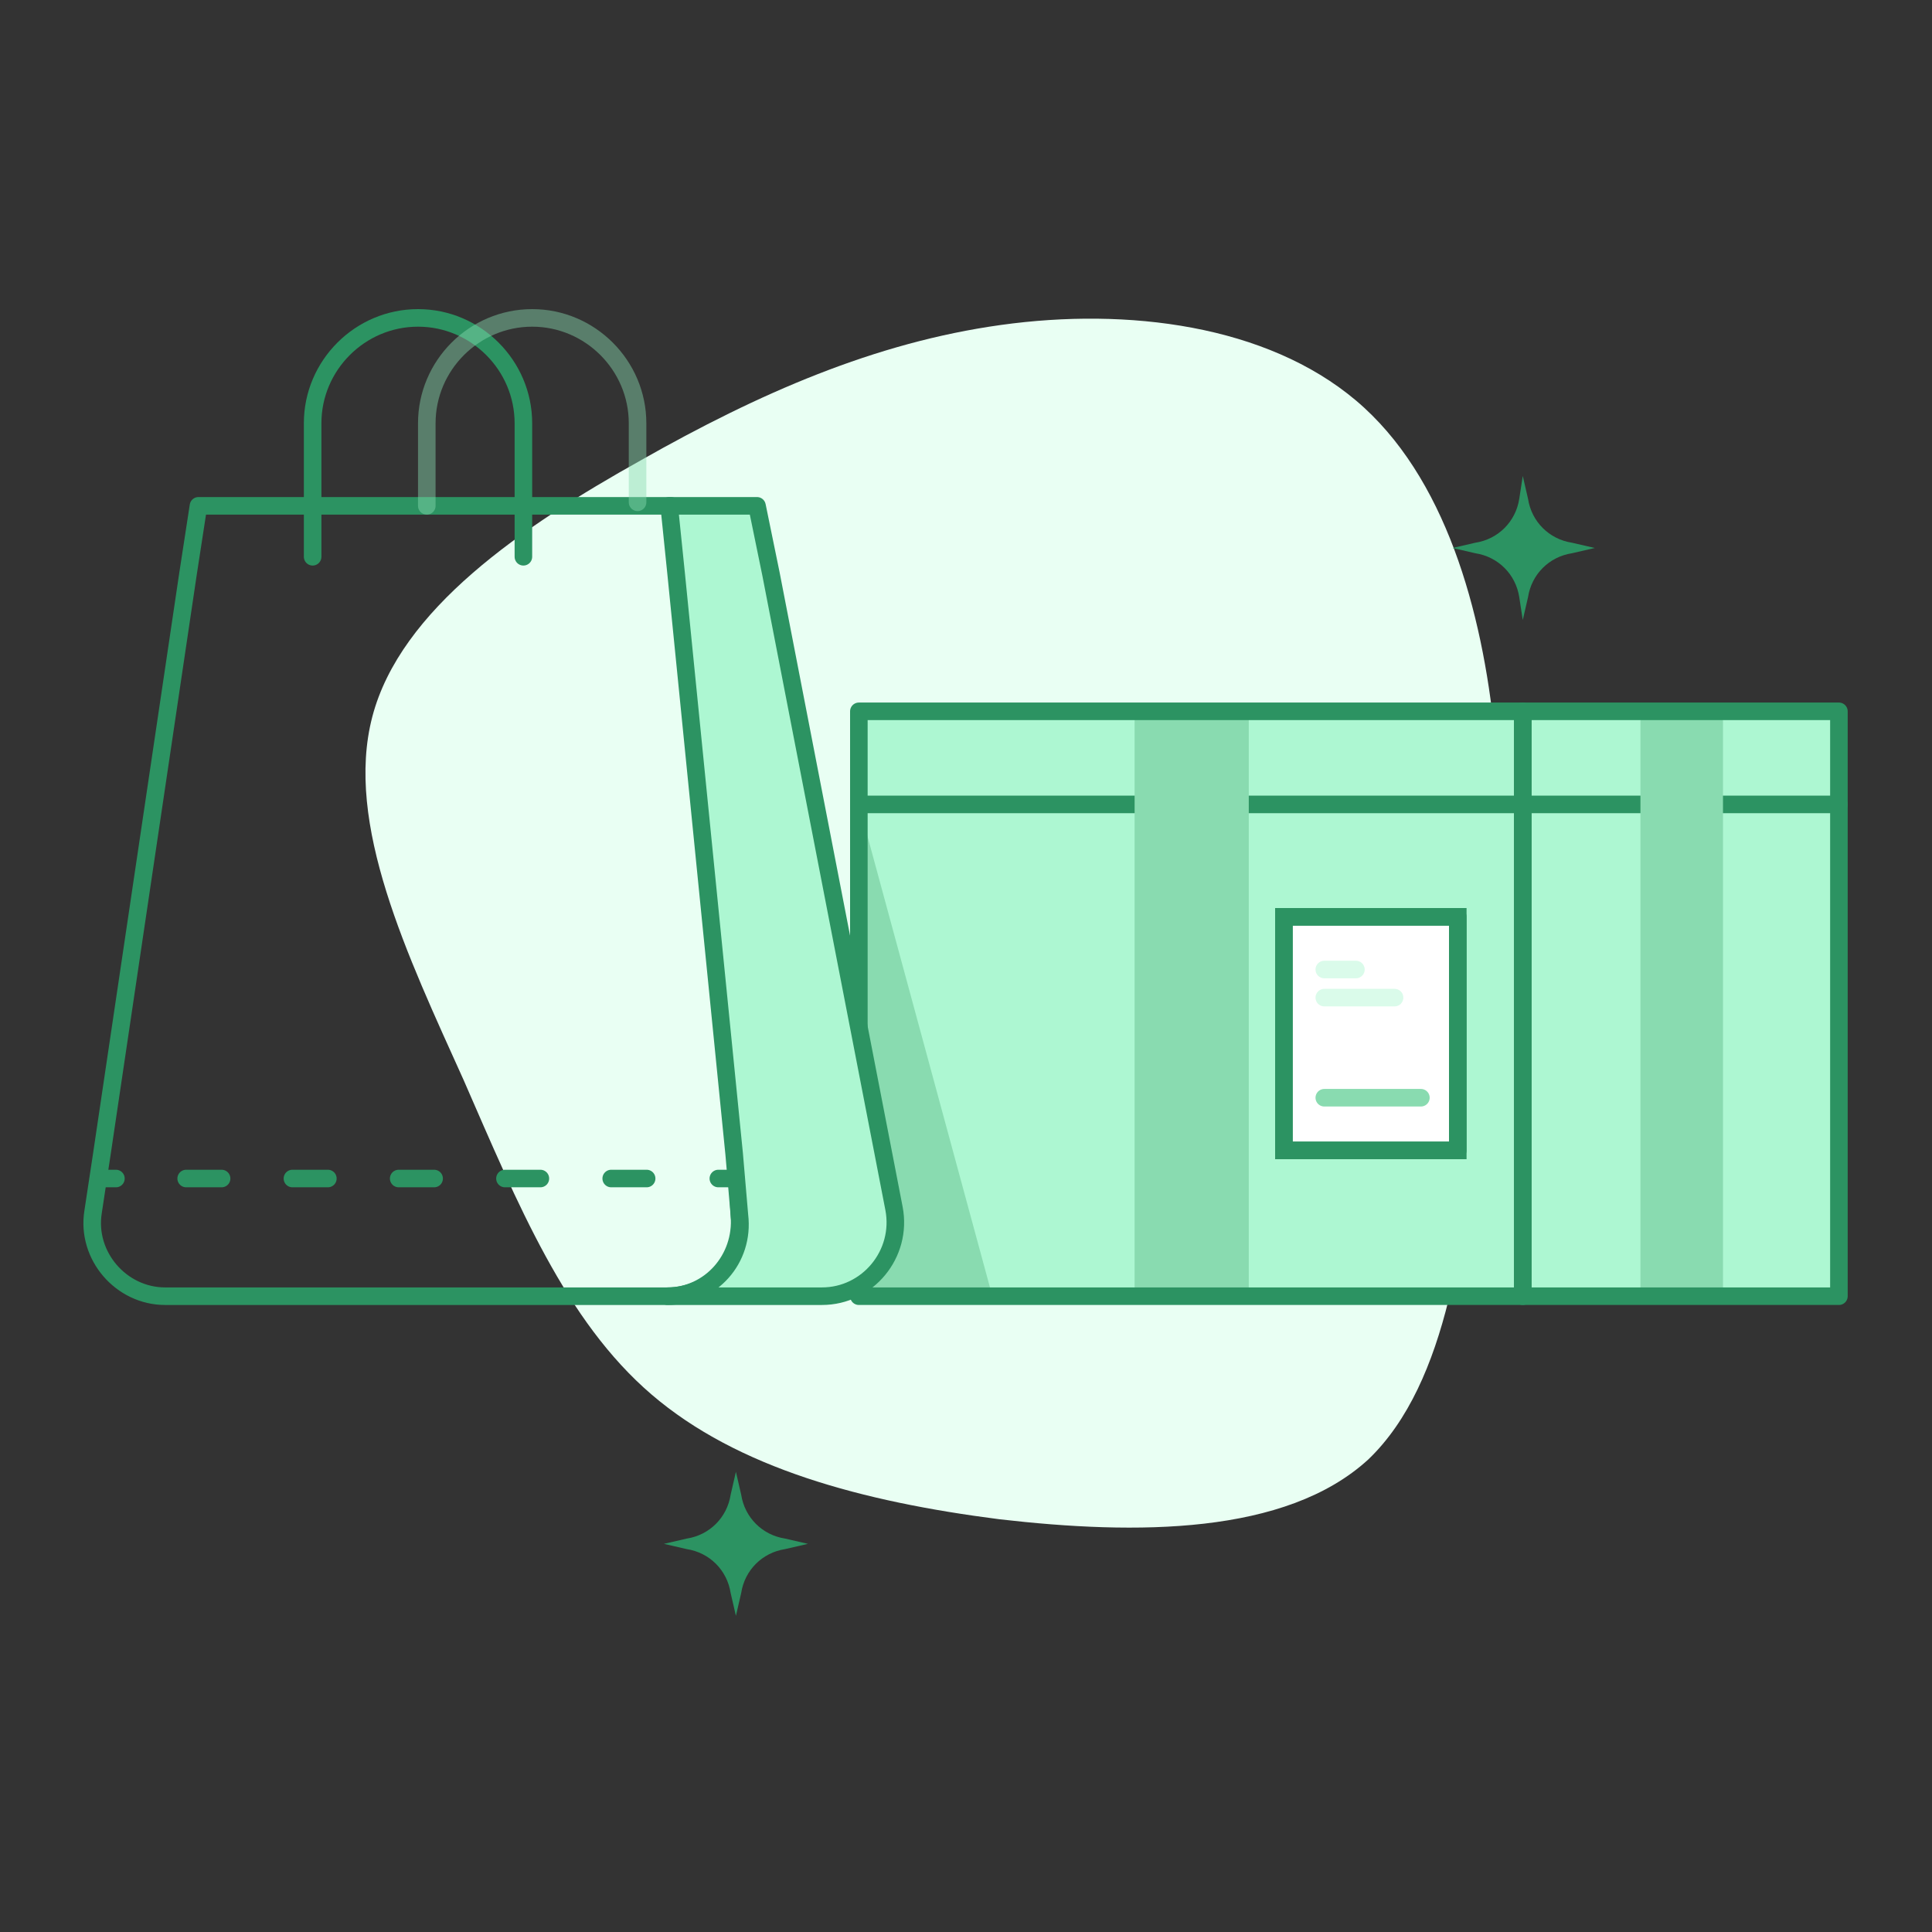 <?xml version="1.0" encoding="utf-8"?>
<!-- Generator: Adobe Illustrator 23.0.1, SVG Export Plug-In . SVG Version: 6.00 Build 0)  -->
<svg version="1.1" id="Layer_1" xmlns="http://www.w3.org/2000/svg" xmlns:xlink="http://www.w3.org/1999/xlink" x="0px" y="0px"
	 viewBox="0 0 110 110" style="enable-background:new 0 0 110 110;" xml:space="preserve">
<rect x="0" y="0" width="110" height="110" fill="#333333" stroke="none"/>
<style type="text/css">
	.st0{fill:#E9FFF3;}
	.st1{fill:#ADF7D2;}
	.st2{fill:none;stroke:#2C9362;stroke-linecap:round;stroke-linejoin:round;stroke-miterlimit:10;}
	.st3{fill:#89DBB0;}
	.st4{fill:#FFFFFF;stroke:#2C9362;stroke-miterlimit:10;}
	
		.st5{opacity:0.45;fill:none;stroke:#ADF7D2;stroke-linecap:round;stroke-linejoin:round;stroke-miterlimit:10;enable-background:new    ;}
	.st6{fill:none;stroke:#89DBB0;stroke-linecap:round;stroke-linejoin:round;stroke-miterlimit:10;}
	
		.st7{opacity:0.45;fill:none;stroke:#89DBB0;stroke-linecap:round;stroke-linejoin:round;stroke-miterlimit:10;enable-background:new    ;}
	.st8{fill:none;stroke:#2C9362;stroke-linecap:round;stroke-linejoin:round;}
	.st9{fill:none;stroke:#2C9362;stroke-linecap:round;stroke-linejoin:round;stroke-dasharray:2.017,4.033;}
	.st10{fill:#2C9362;}
</style>
<path class="st0" d="M77.2,22.8c5.1,4.3,7.2,12,7.9,19c0.7,7,0,13.3-0.9,20.8c-0.8,7.5-1.7,16.1-6.3,20.5c-4.7,4.3-13.2,4.3-21,3.4
	c-7.8-1-14.9-2.9-19.8-7.1s-7.6-10.8-10.7-17.9c-3.2-7.1-6.8-14.6-5.2-20.7c1.6-6.1,8.5-10.8,15.3-14.6c6.7-3.8,13.3-6.7,20.5-7.7
	S72.1,18.5,77.2,22.8z"/>
<g>
	<g>
		<g>
			<g>
				<polygon class="st1" points="86.7,40.5 71.1,40.5 64.6,40.5 48.9,40.5 48.9,45.8 48.9,73.8 56.5,73.8 64.6,73.8 71.1,73.8 
					86.7,73.8 				"/>
				<polygon class="st1" points="98.1,40.5 93.4,40.5 86.7,40.5 86.7,73.8 93.4,73.8 98.1,73.8 104.7,73.8 104.7,40.5 				"/>
			</g>
			<g>
				<line class="st2" x1="48.9" y1="45.8" x2="104.7" y2="45.8"/>
				<rect x="93.4" y="40.5" class="st3" width="4.7" height="33.3"/>
				<rect x="64.6" y="40.5" class="st3" width="6.5" height="33.3"/>
				<polygon class="st3" points="56.5,73.8 48.9,73.8 48.9,45.8 				"/>
				<rect x="48.9" y="40.5" class="st2" width="37.8" height="33.3"/>
				<rect x="86.7" y="40.5" class="st2" width="18" height="33.3"/>
				<rect x="73.1" y="52.2" class="st4" width="9.9" height="13.3"/>
				<rect x="73.1" y="52.2" class="st2" width="9.9" height="13.3"/>
				<line class="st5" x1="75.4" y1="55.2" x2="77.2" y2="55.2"/>
				<line class="st5" x1="75.4" y1="56.8" x2="79.4" y2="56.8"/>
				<line class="st6" x1="75.4" y1="62.5" x2="80.9" y2="62.5"/>
			</g>
			<g>
				<path class="st2" d="M42.1,69.2c0.2,2.5-1.7,4.6-4.1,4.6H9.4c-2.5,0-4.5-2.3-4.1-4.8l0.5-3.3l4.9-33l0.6-3.9h26.9l0.4,3.9
					l3.3,33L42.1,69.2z"/>
				<path class="st1" d="M46.8,73.8H38c2.5,0,4.4-2.1,4.1-4.6l-0.3-3.5l-3.3-33l-0.4-3.9h5l0.8,3.9l6.4,33l0.6,3.1
					C51.4,71.4,49.4,73.8,46.8,73.8z"/>
				<path class="st2" d="M46.8,73.8H38c2.5,0,4.4-2.1,4.1-4.6l-0.3-3.5l-3.3-33l-0.4-3.9h5l0.8,3.9l6.4,33l0.6,3.1
					C51.4,71.4,49.4,73.8,46.8,73.8z"/>
				<path class="st2" d="M29.8,31.7v-7.6c0-3.3-2.7-6-6-6l0,0c-3.3,0-6,2.7-6,6v7.6"/>
				<path class="st7" d="M36.3,28.6v-4.5c0-3.3-2.7-6-6-6l0,0c-3.3,0-6,2.7-6,6v4.7"/>
			</g>
		</g>
		<g>
			<g>
				<line class="st8" x1="5.6" y1="67.1" x2="6.6" y2="67.1"/>
				<line class="st9" x1="10.6" y1="67.1" x2="38.9" y2="67.1"/>
				<line class="st8" x1="40.9" y1="67.1" x2="41.9" y2="67.1"/>
			</g>
		</g>
	</g>
	<path class="st10" d="M86.7,27.1l0.3,1.3c0.2,1.3,1.2,2.3,2.5,2.5l1.3,0.3l-1.3,0.3c-1.3,0.2-2.3,1.2-2.5,2.5l-0.3,1.3L86.5,34
		c-0.2-1.3-1.2-2.3-2.5-2.5l-1.3-0.3l1.3-0.3c1.3-0.2,2.3-1.2,2.5-2.5L86.7,27.1z"/>
	<path class="st10" d="M41.9,83.8l0.3,1.3c0.2,1.3,1.2,2.3,2.5,2.5l1.3,0.3l-1.3,0.3c-1.3,0.2-2.3,1.2-2.5,2.5L41.9,92l-0.3-1.3
		c-0.2-1.3-1.2-2.3-2.5-2.5l-1.3-0.3l1.3-0.3c1.3-0.2,2.3-1.2,2.5-2.5L41.9,83.8z"/>
</g>
</svg>
